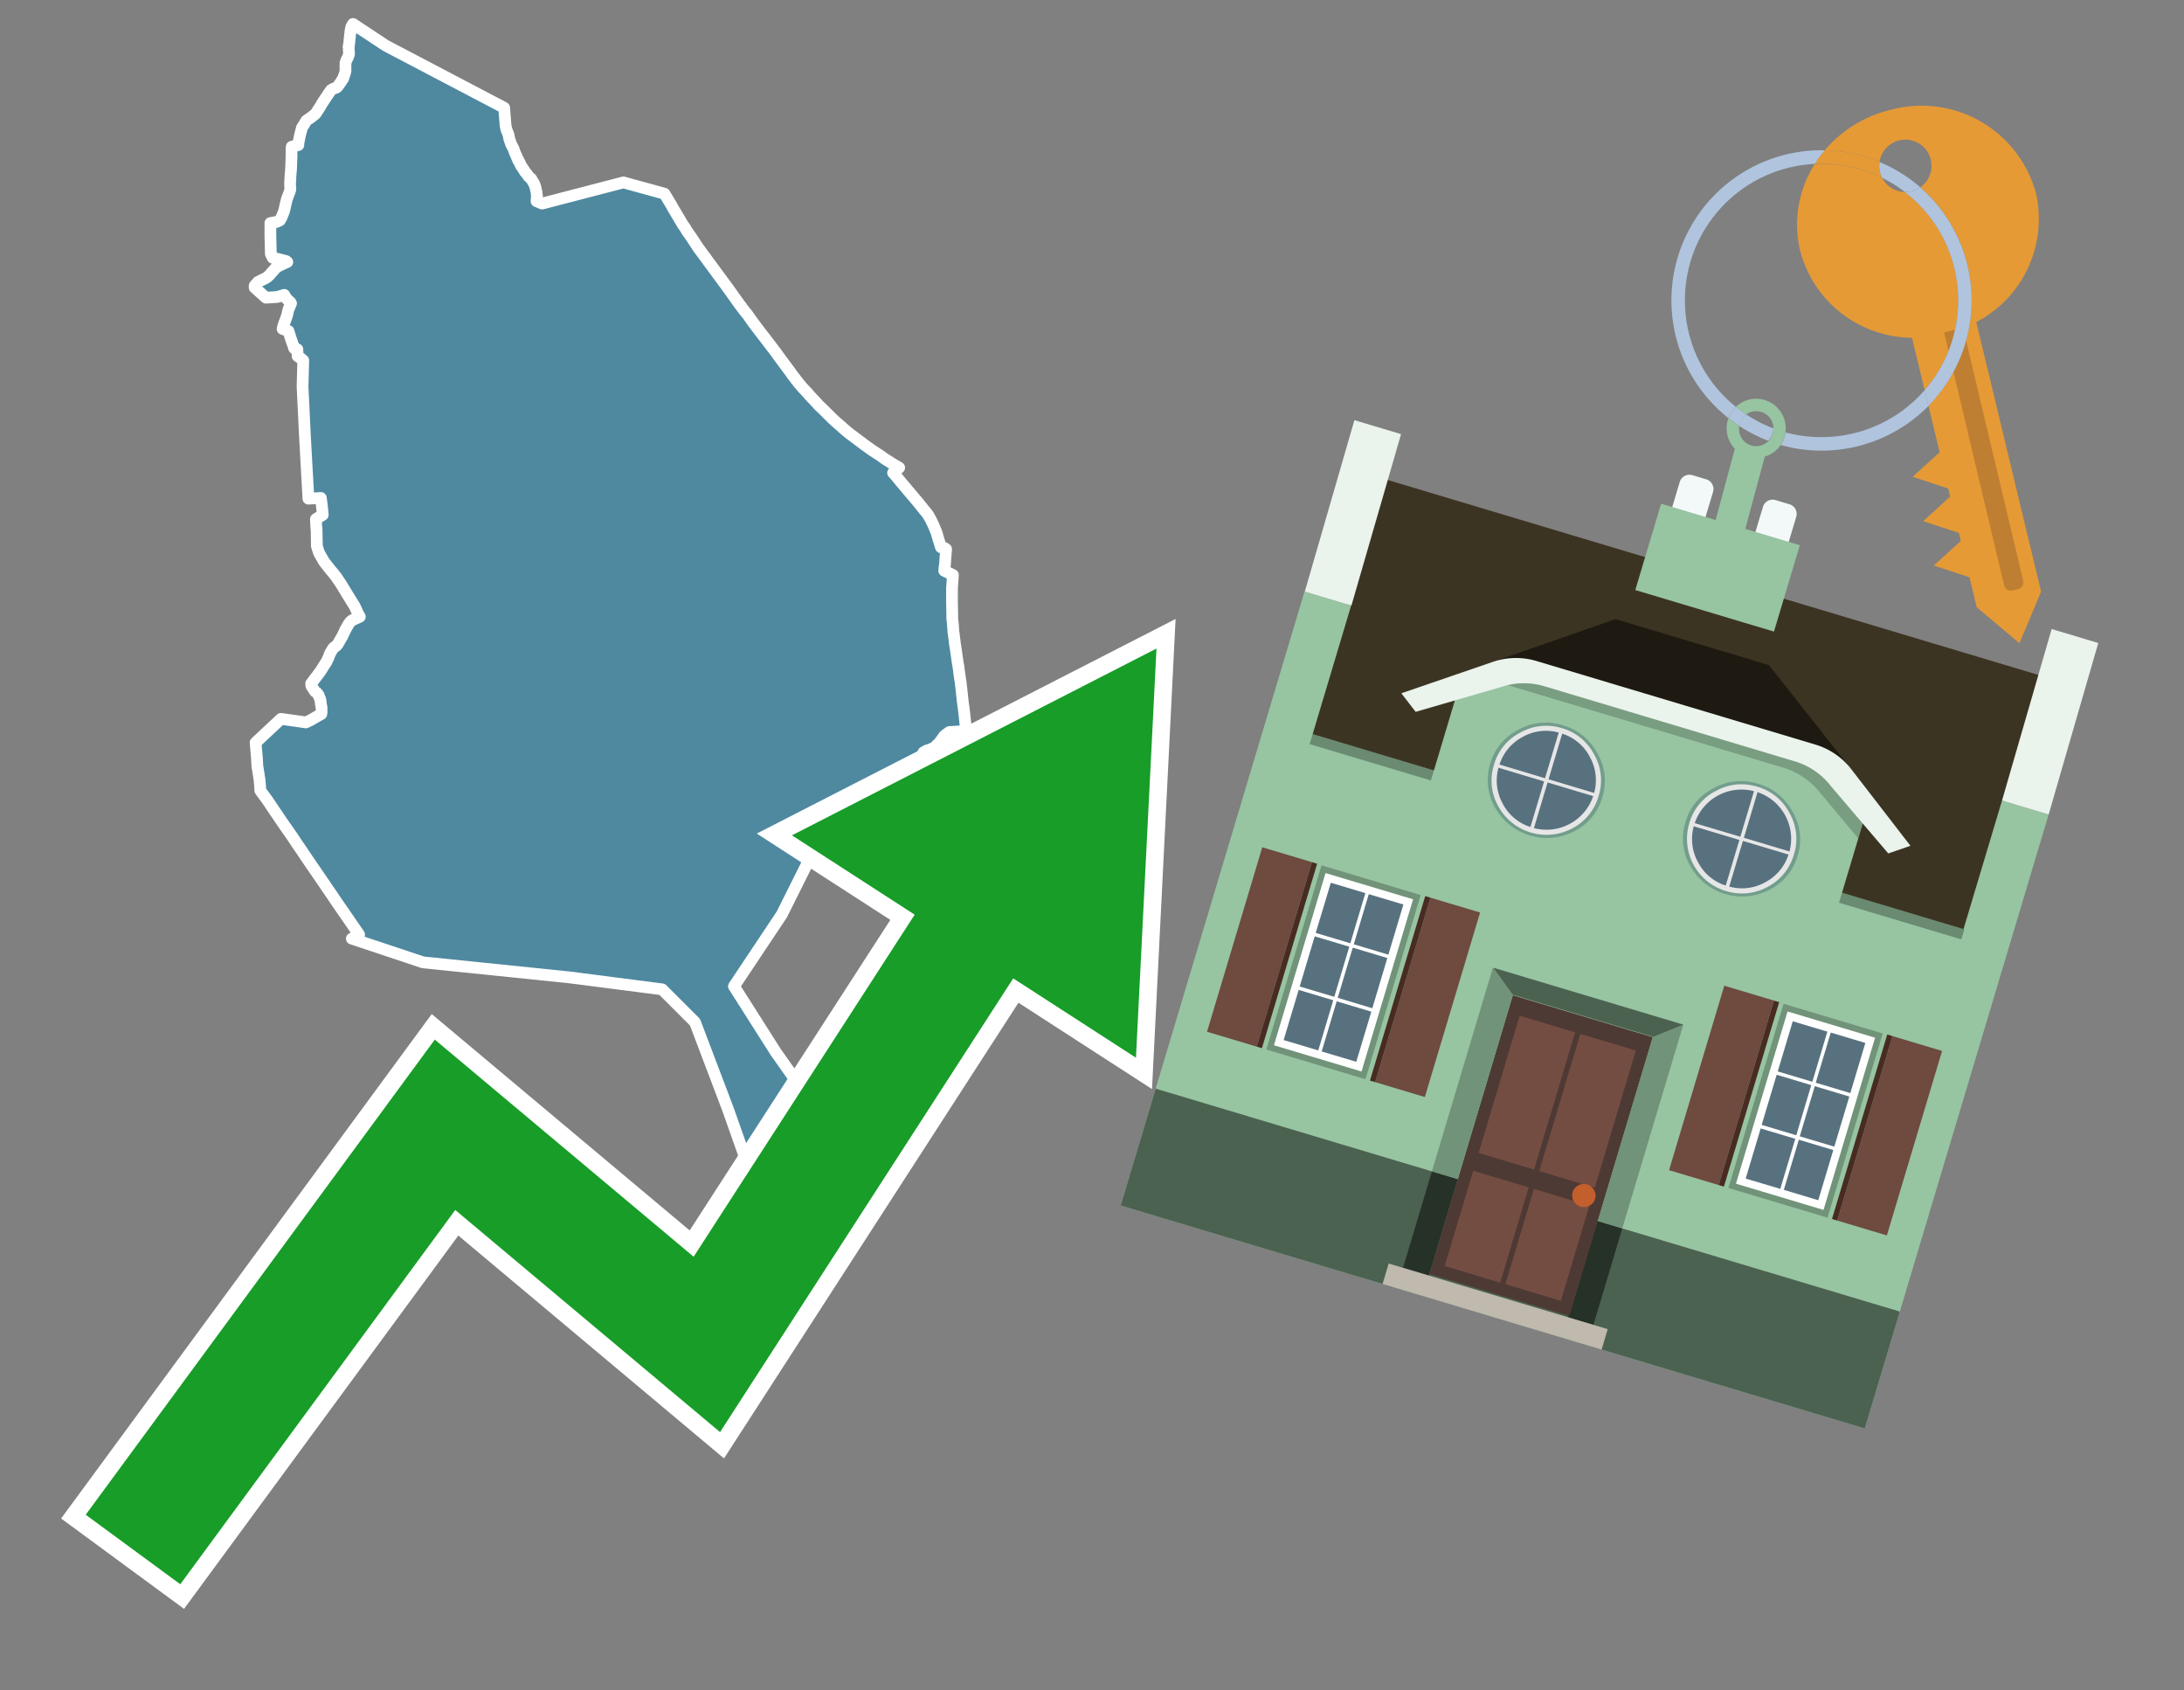 <svg id="Text" xmlns="http://www.w3.org/2000/svg" width="93.05" height="72" viewBox="0 0 93.05 72"><rect x="0" y="0" width="93.05" height="72" fill="#808080" stroke="none"/><polygon points="11.79,9.45 11.92,9.39 11.94,9.36 11.99,9.27 12.06,9.1 12.1,9 12.11,8.96 12.14,8.84 12.16,8.73 12.19,8.62 12.21,8.52 12.22,8.49 12.35,8.14 12.36,8.1 12.37,8.07 12.37,8.04 12.37,8.01 12.36,7.92 12.36,7.89 12.36,7.86 12.36,7.72 12.37,7.68 12.37,7.65 12.37,7.56 12.4,7.2 12.41,6.95 12.42,6.68 12.42,6.54 12.42,6.5 12.42,6.4 12.43,6.25 12.59,6.21 12.71,6.18 12.72,6.06 12.73,6 12.74,5.97 12.76,5.86 12.79,5.72 12.85,5.5 12.86,5.45 12.91,5.37 12.95,5.31 12.98,5.26 13.02,5.19 13.05,5.14 13.15,5.07 13.24,5.01 13.29,4.97 13.34,4.93 13.42,4.87 13.47,4.81 13.52,4.73 13.67,4.5 13.68,4.47 13.79,4.3 13.89,4.15 13.91,4.12 13.97,4.03 14.04,3.93 14.1,3.84 14.2,3.78 14.34,3.73 14.39,3.68 14.47,3.57 14.52,3.5 14.58,3.4 14.62,3.35 14.64,3.28 14.68,3.17 14.7,3.11 14.71,3.06 14.72,3.02 14.72,2.94 14.72,2.91 14.72,2.83 14.72,2.8 14.72,2.71 14.72,2.67 14.76,2.57 14.77,2.54 14.79,2.5 14.82,2.45 14.84,2.39 14.86,2.34 14.87,2.3 14.87,2.23 14.86,2.15 14.86,2.11 14.86,2.05 14.85,1.99 14.87,1.91 14.88,1.83 14.88,1.79 14.89,1.76 14.89,1.69 14.9,1.65 14.9,1.61 14.91,1.55 14.91,1.48 14.92,1.45 14.93,1.38 14.93,1.33 14.95,1.23 14.96,1.2 14.97,1.14 14.99,1.11 15.02,1.05 15.04,1.02 16.43,1.94 21.48,4.59 21.54,5.34 21.55,5.4 21.58,5.53 21.64,5.67 21.67,5.77 21.7,5.92 21.78,6.15 21.88,6.34 21.92,6.46 21.97,6.58 22,6.64 22.03,6.72 22.08,6.81 22.08,6.84 22.12,6.89 22.17,6.99 22.18,7.03 22.2,7.06 22.24,7.12 22.27,7.16 22.34,7.27 22.36,7.31 22.43,7.39 22.48,7.45 22.5,7.49 22.53,7.53 22.63,7.61 22.74,7.8 22.76,7.83 22.81,7.97 22.86,8.2 22.87,8.3 22.88,8.34 22.87,8.41 22.86,8.57 23.1,8.67 26.56,7.77 28.31,8.25 28.63,8.78 28.64,8.81 29.11,9.6 29.18,9.69 29.21,9.74 29.26,9.83 29.31,9.9 29.36,9.97 29.51,10.19 29.7,10.48 29.76,10.57 31.02,12.28 31.54,13.01 31.57,13.04 31.63,13.13 31.78,13.32 31.84,13.39 32.05,13.69 32.2,13.89 32.52,14.31 32.57,14.37 32.69,14.53 33.08,15.04 33.1,15.07 33.12,15.1 33.37,15.44 33.69,15.87 33.71,15.9 33.75,15.96 33.9,16.15 33.92,16.19 33.96,16.23 33.99,16.26 34.01,16.3 34.09,16.39 34.18,16.5 34.32,16.65 34.4,16.73 34.49,16.84 34.54,16.89 34.61,16.97 34.65,17.01 34.68,17.04 34.78,17.15 34.83,17.2 34.85,17.23 34.88,17.26 35.06,17.43 35.28,17.65 35.4,17.77 35.43,17.8 35.58,17.94 35.66,18.01 35.88,18.2 35.93,18.25 35.97,18.28 36,18.31 36.22,18.49 36.37,18.6 36.82,18.94 37,19.07 37.17,19.19 37.48,19.39 37.69,19.54 37.8,19.61 38.07,19.78 38.31,19.92 38.23,19.99 38.05,20.14 38.15,20.25 38.44,20.6 38.82,21.05 39.15,21.44 39.38,21.73 39.45,21.81 39.51,21.89 39.56,21.96 39.58,22 39.61,22.05 39.66,22.14 39.7,22.23 39.72,22.26 39.75,22.33 39.78,22.39 39.84,22.54 39.9,22.68 39.94,22.82 39.98,22.96 40,23.02 40.09,23.31 40.24,23.34 40.31,23.39 40.28,23.76 40.26,24.06 40.24,24.18 40.23,24.31 40.6,24.49 40.58,24.78 40.57,24.91 40.56,25.07 40.56,25.27 40.56,25.36 40.56,25.62 40.57,26.16 40.57,26.33 40.6,26.61 40.62,26.92 40.63,26.97 40.66,27.21 40.68,27.36 40.68,27.39 40.73,27.71 40.81,28.27 40.83,28.36 40.88,28.75 40.91,28.95 40.92,29 40.97,29.42 41.02,29.9 41.06,30.18 41.09,30.44 41.15,31.01 41.13,31.14 40.45,31.18 40.35,31.25 40.26,31.32 40.23,31.35 40.2,31.38 40.17,31.43 40.11,31.51 40.06,31.58 39.98,31.68 39.93,31.72 39.89,31.76 39.85,31.8 39.79,31.85 39.61,31.93 39.5,31.96 39.43,32 39.34,32.05 39.29,32.58 39.24,32.8 35.47,34.62 33.31,38.95 31.27,42.01 33.05,44.81 34.58,46.98 36.54,49.59 35.76,49.43 32.7,50.96 32.34,51 31.01,47.23 29.61,43.54 28.21,42.14 24.26,41.63 18.02,40.99 14.99,39.98 15.3,39.81 14.84,39.14 14.37,38.46 14.1,38.06 14.03,37.96 13.99,37.9 13.88,37.74 13.85,37.69 13.78,37.59 13.23,36.79 12.94,36.36 12.8,36.15 12.66,35.95 12.49,35.69 12.03,35.03 11.78,34.66 11.59,34.38 11.43,34.14 11.36,34.04 11.19,33.81 11.09,33.67 11.08,33.47 11.06,33.23 10.98,32.72 10.97,32.68 10.96,32.55 10.95,32.33 10.89,31.63 11.97,30.62 12.69,30.72 13.03,30.77 13.22,30.68 13.69,30.41 13.7,30.35 13.7,30.31 13.7,30.24 13.7,30.14 13.67,29.98 13.66,29.87 13.65,29.83 13.64,29.8 13.64,29.77 13.61,29.71 13.58,29.63 13.57,29.6 13.53,29.55 13.51,29.52 13.42,29.45 13.28,29.24 13.27,29.21 13.26,29.16 13.26,29.11 13.31,29.05 13.41,28.91 13.46,28.85 13.64,28.61 13.75,28.44 13.77,28.4 13.89,28.22 13.91,28.19 13.96,28.08 13.98,28.04 14,28 14.03,27.92 14.04,27.88 14.08,27.8 14.17,27.65 14.21,27.59 14.25,27.56 14.33,27.51 14.39,27.44 14.49,27.26 14.58,27.11 14.7,26.86 14.71,26.83 14.86,26.57 14.89,26.53 14.92,26.49 15,26.42 15.33,26.27 15.22,26.07 15.21,26.04 15.12,25.84 14.61,25.01 14.52,24.86 14.33,24.58 14.23,24.45 14.18,24.39 14.07,24.26 13.96,24.12 13.81,23.93 13.69,23.72 13.67,23.69 13.64,23.63 13.61,23.58 13.58,23.51 13.5,23.26 13.49,22.61 13.47,22.36 13.46,22.11 13.75,21.93 13.73,21.69 13.72,21.64 13.72,21.59 13.71,21.54 13.71,21.5 13.69,21.38 13.69,21.33 13.68,21.3 13.67,21.21 13.14,21.24 12.99,18.54 12.89,16.47 12.92,15.35 12.76,15.22 12.68,15.17 12.68,15.13 12.67,14.96 12.67,14.88 12.53,14.83 12.52,14.8 12.51,14.75 12.47,14.65 12.4,14.45 12.29,14.1 12.15,14.05 12.04,14.01 12.08,13.85 12.18,13.58 12.21,13.49 12.23,13.44 12.28,13.21 12.4,12.92 12.37,12.87 12.29,12.8 12.23,12.74 12.2,12.71 12.14,12.61 12.11,12.56 11.81,12.65 11.33,12.68 10.85,12.25 10.85,12.17 10.94,12.07 10.99,12.01 11.07,11.97 11.17,11.92 11.33,11.84 11.38,11.81 11.49,11.71 11.52,11.67 11.6,11.58 11.69,11.48 11.74,11.42 11.84,11.35 11.93,11.3 12,11.27 12.08,11.23 12.24,11.16 12.19,11.12 11.77,11.01 11.62,10.98 11.59,10.92 11.56,10.85 11.54,10.82 11.52,10.06 11.52,9.77 11.52,9.5 " fill="#4e89a0" stroke="#fff" stroke-linejoin="round" stroke-width="0.5"/><polygon points="49.272 27.624 33.741 35.58 38.97 38.959 29.553 53.529 18.525 44.281 3.652 64.518 7.681 67.479 19.396 51.538 30.678 60.999 43.169 41.673 48.398 45.053 49.272 27.624" fill="none" stroke="#fff" stroke-miterlimit="10" stroke-width="1.5"/><polygon points="49.272 27.624 33.741 35.58 38.97 38.959 29.553 53.529 18.525 44.281 3.652 64.518 7.681 67.479 19.396 51.538 30.678 60.999 43.169 41.673 48.398 45.053 49.272 27.624" fill="#179d28"/><path d="M80.19,7.577a1.16,1.16,0,0,1-.094-.251,1.114,1.114,0,0,1-.018-.429A6.367,6.367,0,0,0,77.743,6.4a5.269,5.269,0,0,0-.423.577c.1,0,.192-.007.288-.007A5.794,5.794,0,0,1,80.19,7.577Z" fill="#e69a35"/><path d="M77.608,6.4A6.394,6.394,0,0,0,73.64,17.81a1.26,1.26,0,0,1,.317-.48A5.821,5.821,0,0,1,77.32,6.981a5.269,5.269,0,0,1,.423-.577Z" fill="#b0c4de"/><path d="M84.2,13.72a4.962,4.962,0,0,0,2.545-5.48,5.047,5.047,0,0,0-6.179-3.566A5.322,5.322,0,0,0,77.743,6.4a6.367,6.367,0,0,1,2.335.493,1.114,1.114,0,1,1,1.736,1.084,6.392,6.392,0,0,1,.347,9.3l.479,1.985-.438.4-.716.648.92.3.6.2.082.341-.438.4-.716.648.92.3.605.2.082.341-.438.4-.716.649.92.3.605.2.307,1.274,1.821,1.534.921-2.2Z" fill="#e69a35"/><path d="M81.154,8.179a1.115,1.115,0,0,1-.964-.6,5.794,5.794,0,0,0-2.582-.6c-.1,0-.192,0-.288.007a4.783,4.783,0,0,0-.625,3.685,4.962,4.962,0,0,0,4.765,3.715L82,16.617a5.82,5.82,0,0,0-.846-8.438Z" fill="#e69a35"/><path d="M74.1,18.142a6.386,6.386,0,0,0,1.232.63.73.73,0,0,0,.224-.527h0a5.783,5.783,0,0,1-1.159-.593A.733.733,0,0,0,74.1,18.142Z" fill="#b0c4de"/><path d="M74.4,17.652q-.228-.152-.44-.322a1.26,1.26,0,0,0-.317.48c.148.117.3.228.46.332A.733.733,0,0,1,74.4,17.652Z" fill="#b0c4de"/><path d="M74.824,16.984a1.257,1.257,0,0,0-.867.346c.141.114.288.222.44.322a.731.731,0,0,1,1.159.593h0a.732.732,0,1,1-1.463,0,.7.7,0,0,1,.007-.1c-.158-.1-.312-.215-.46-.332a1.258,1.258,0,0,0,.273,1.3l-.979,3.635,1.275.341.98-3.639a1.266,1.266,0,0,0,.681-.5,1.249,1.249,0,0,0,.2-.538,1.328,1.328,0,0,0,.012-.168A1.262,1.262,0,0,0,74.824,16.984Z" fill="#97c4a1"/><path d="M85.974,25.1l-.226.053a.3.3,0,0,1-.362-.223l-2.56-10.777.81-.193L86.2,24.736A.3.3,0,0,1,85.974,25.1Z" fill="#bf7f32"/><path d="M80.1,7.326a1.16,1.16,0,0,0,.094.251,5.833,5.833,0,0,1,.964.6,1.137,1.137,0,0,0,.287-.031,1.108,1.108,0,0,0,.373-.167A6.371,6.371,0,0,0,80.078,6.9,1.114,1.114,0,0,0,80.1,7.326Z" fill="#b0c4de"/><path d="M77.608,18.618a5.836,5.836,0,0,1-1.534-.2,1.24,1.24,0,0,1-.2.537,6.4,6.4,0,0,0,6.291-1.666L82,16.617A5.807,5.807,0,0,1,77.608,18.618Z" fill="#b0c4de"/><path d="M81.814,7.981a1.108,1.108,0,0,1-.373.167,1.137,1.137,0,0,1-.287.031A5.82,5.82,0,0,1,82,16.617l.161.667a6.392,6.392,0,0,0-.347-9.3Z" fill="#b0c4de"/><polygon points="83.79 39.753 55.78 31.364 58.988 20.404 86.964 28.783 83.79 39.753 83.79 39.753" fill="#3c3422" fill-rule="evenodd"/><polygon points="81.705 53.32 87.284 34.692 85.297 34.097 83.656 39.575 55.926 31.269 57.567 25.791 55.579 25.196 47.746 51.348 79.451 60.844 81.705 53.32" fill="#97c4a1" fill-rule="evenodd"/><rect x="69.522" y="21.148" width="0.444" height="28.983" transform="translate(15.592 92.226) rotate(-73.326)" opacity="0.3"/><polygon points="87.284 34.692 85.297 34.097 87.411 26.793 89.398 27.388 87.284 34.692 87.284 34.692" fill="#eaf3ec" fill-rule="evenodd"/><polygon points="57.578 25.794 55.591 25.199 57.705 17.896 59.692 18.491 57.578 25.794 57.578 25.794" fill="#eaf3ec" fill-rule="evenodd"/><polygon points="79.451 60.844 80.943 55.865 49.238 46.369 47.747 51.348 79.451 60.844 79.451 60.844" fill="#4c6251" fill-rule="evenodd"/><path d="M71.566,20.528l-.522,1.743,1.418.425.523-1.744a.432.432,0,0,0-.289-.536l-.593-.177A.431.431,0,0,0,71.566,20.528Z" fill="#f3f9f8" fill-rule="evenodd"/><path d="M75.111,21.589l-.522,1.743,1.418.425.522-1.743a.43.43,0,0,0-.289-.536l-.593-.178A.43.43,0,0,0,75.111,21.589Z" fill="#f3f9f8" fill-rule="evenodd"/><polygon points="75.368 28.329 68.829 26.37 63.807 28.121 78.733 32.591 75.368 28.329" fill="#1e1a11"/><polygon points="78.248 32.422 64.442 28.287 62.236 28.998 60.064 36.247 77.453 41.455 79.651 34.116 78.248 32.422" fill="#97c4a1"/><path d="M77.74,32.516S65.088,28.725,65,28.7l-.938.43,11.892,3.562a3.175,3.175,0,0,1,1.532,1l1.685,2.02.327-1.09Z" fill-rule="evenodd" opacity="0.2"/><path d="M77.35,31.716,65.458,28.154a3.041,3.041,0,0,0-1.854.037l-3.9,1.339.611.79,3.626-1.054a3.045,3.045,0,0,1,1.855-.037l10.673,3.2A3.028,3.028,0,0,1,78,33.477l2.45,2.874.945-.325-2.518-3.26A3.036,3.036,0,0,0,77.35,31.716Z" fill="#eaf3ec"/><polygon points="76.683 23.223 70.773 21.453 69.671 25.132 75.581 26.902 76.683 23.223 76.683 23.223" fill="#97c4a1" fill-rule="evenodd"/><g id="Symbol_9_0_Layer2_0_MEMBER_8_MEMBER_21_MEMBER_0_FILL" data-name="Symbol 9 0 Layer2 0 MEMBER 8 MEMBER 21 MEMBER 0 FILL"><path d="M66.584,30.892a2.39,2.39,0,0,0-1.891.189,2.317,2.317,0,0,0-1.2,1.448A2.345,2.345,0,0,0,63.7,34.4a2.528,2.528,0,0,0,3.367,1.008,2.339,2.339,0,0,0,1.2-1.447,2.313,2.313,0,0,0-.208-1.87A2.394,2.394,0,0,0,66.584,30.892Z" fill="#729d8c"/></g><g id="Symbol_9_0_Layer2_0_MEMBER_8_MEMBER_21_MEMBER_1_FILL" data-name="Symbol 9 0 Layer2 0 MEMBER 8 MEMBER 21 MEMBER 1 FILL"><path d="M66.547,31.016a2.241,2.241,0,0,0-1.769.185,2.213,2.213,0,0,0-1.127,1.376,2.239,2.239,0,0,0,.185,1.768,2.341,2.341,0,0,0,3.145.942,2.234,2.234,0,0,0,1.126-1.376,2.207,2.207,0,0,0-.185-1.768A2.237,2.237,0,0,0,66.547,31.016Z" fill="#e6e6e6"/></g><g id="Symbol_9_0_Layer2_0_MEMBER_8_MEMBER_21_MEMBER_2_MEMBER_0_FILL" data-name="Symbol 9 0 Layer2 0 MEMBER 8 MEMBER 21 MEMBER 2 MEMBER 0 FILL"><path d="M65.787,33.284,63.843,32.7a2.036,2.036,0,0,0,.186,1.539,2.015,2.015,0,0,0,1.175.986Z" fill="#58717f"/></g><g id="Symbol_9_0_Layer2_0_MEMBER_8_MEMBER_21_MEMBER_2_MEMBER_1_FILL" data-name="Symbol 9 0 Layer2 0 MEMBER 8 MEMBER 21 MEMBER 2 MEMBER 1 FILL"><path d="M65.827,33.148l.582-1.944a2.01,2.01,0,0,0-1.523.178,2.037,2.037,0,0,0-1,1.183Z" fill="#58717f"/></g><g id="Symbol_9_0_Layer2_0_MEMBER_8_MEMBER_21_MEMBER_2_MEMBER_2_FILL" data-name="Symbol 9 0 Layer2 0 MEMBER 8 MEMBER 21 MEMBER 2 MEMBER 2 FILL"><path d="M67.878,33.91l-1.943-.582-.582,1.944a2.1,2.1,0,0,0,2.525-1.362Z" fill="#58717f"/></g><g id="Symbol_9_0_Layer2_0_MEMBER_8_MEMBER_21_MEMBER_2_MEMBER_3_FILL" data-name="Symbol 9 0 Layer2 0 MEMBER 8 MEMBER 21 MEMBER 2 MEMBER 3 FILL"><path d="M66.558,31.249l-.582,1.943,1.943.582a2.031,2.031,0,0,0-.186-1.539A2.009,2.009,0,0,0,66.558,31.249Z" fill="#58717f"/></g><g id="Symbol_9_0_Layer2_0_MEMBER_8_MEMBER_21_MEMBER_0_FILL-2" data-name="Symbol 9 0 Layer2 0 MEMBER 8 MEMBER 21 MEMBER 0 FILL"><path d="M74.9,33.384a2.4,2.4,0,0,0-1.891.189,2.316,2.316,0,0,0-1.2,1.448,2.341,2.341,0,0,0,.209,1.87A2.527,2.527,0,0,0,75.387,37.9a2.345,2.345,0,0,0,1.2-1.447,2.314,2.314,0,0,0-.209-1.87A2.389,2.389,0,0,0,74.9,33.384Z" fill="#729d8c"/></g><g id="Symbol_9_0_Layer2_0_MEMBER_8_MEMBER_21_MEMBER_1_FILL-2" data-name="Symbol 9 0 Layer2 0 MEMBER 8 MEMBER 21 MEMBER 1 FILL"><path d="M74.867,33.508a2.239,2.239,0,0,0-1.768.185,2.21,2.21,0,0,0-1.127,1.376,2.316,2.316,0,0,0,1.564,2.883,2.261,2.261,0,0,0,1.765-.173A2.237,2.237,0,0,0,76.428,36.4a2.209,2.209,0,0,0-.185-1.769A2.239,2.239,0,0,0,74.867,33.508Z" fill="#e6e6e6"/></g><g id="Symbol_9_0_Layer2_0_MEMBER_8_MEMBER_21_MEMBER_2_MEMBER_0_FILL-2" data-name="Symbol 9 0 Layer2 0 MEMBER 8 MEMBER 21 MEMBER 2 MEMBER 0 FILL"><path d="M74.107,35.776l-1.943-.582a2.031,2.031,0,0,0,.186,1.539,2.009,2.009,0,0,0,1.175.986Z" fill="#58717f"/></g><g id="Symbol_9_0_Layer2_0_MEMBER_8_MEMBER_21_MEMBER_2_MEMBER_1_FILL-2" data-name="Symbol 9 0 Layer2 0 MEMBER 8 MEMBER 21 MEMBER 2 MEMBER 1 FILL"><path d="M74.148,35.64,74.73,33.7a2.1,2.1,0,0,0-2.525,1.362Z" fill="#58717f"/></g><g id="Symbol_9_0_Layer2_0_MEMBER_8_MEMBER_21_MEMBER_2_MEMBER_2_FILL-2" data-name="Symbol 9 0 Layer2 0 MEMBER 8 MEMBER 21 MEMBER 2 MEMBER 2 FILL"><path d="M76.2,36.4l-1.943-.582-.582,1.944a2.015,2.015,0,0,0,1.523-.178A2.036,2.036,0,0,0,76.2,36.4Z" fill="#58717f"/></g><g id="Symbol_9_0_Layer2_0_MEMBER_8_MEMBER_21_MEMBER_2_MEMBER_3_FILL-2" data-name="Symbol 9 0 Layer2 0 MEMBER 8 MEMBER 21 MEMBER 2 MEMBER 3 FILL"><path d="M74.879,33.741,74.3,35.684l1.943.582a2.1,2.1,0,0,0-1.361-2.525Z" fill="#58717f"/></g><polygon points="51.426 43.946 53.542 44.58 55.896 36.723 53.78 36.089 51.426 43.946 51.426 43.946" fill="#6e4a3f" fill-rule="evenodd"/><polygon points="53.542 44.58 53.764 44.647 56.117 36.789 55.896 36.723 53.542 44.58 53.542 44.58" fill="#482b22" fill-rule="evenodd"/><polygon points="60.706 46.726 58.59 46.092 60.943 38.235 63.059 38.868 60.706 46.726 60.706 46.726" fill="#6e4a3f" fill-rule="evenodd"/><polygon points="58.59 46.092 58.368 46.026 60.722 38.168 60.943 38.235 58.59 46.092 58.59 46.092" fill="#482b22" fill-rule="evenodd"/><rect x="53.146" y="39.209" width="8.19" height="4.408" transform="translate(1.145 84.365) rotate(-73.326)" fill="#719379"/><polygon points="60.205 38.304 56.474 37.187 54.277 44.522 58.008 45.639 60.205 38.304 60.205 38.304" fill="#fff" fill-rule="evenodd"/><path d="M59.792,38.527l-.64,2.136-1.474-.442.639-2.135,1.475.441Zm-1.621-.485-.64,2.136-1.474-.442L56.7,37.6l1.474.442Zm-2.158,1.84,1.475.441-.64,2.136-1.474-.441.639-2.136Zm-.683,2.282,1.474.441-.639,2.136L54.69,44.3l.64-2.135Zm.981,2.621.639-2.136,1.475.442-.64,2.135-1.474-.441Zm2.158-1.84L56.994,42.5l.64-2.136,1.474.442-.639,2.136Z" fill="#58717f" fill-rule="evenodd"/><polygon points="80.39 52.621 78.274 51.988 80.628 44.13 82.743 44.764 80.39 52.621 80.39 52.621" fill="#6e4a3f" fill-rule="evenodd"/><polygon points="78.274 51.988 78.053 51.921 80.406 44.064 80.628 44.13 78.274 51.988 78.274 51.988" fill="#482b22" fill-rule="evenodd"/><polygon points="71.111 49.842 73.227 50.476 75.58 42.619 73.464 41.985 71.111 49.842 71.111 49.842" fill="#6e4a3f" fill-rule="evenodd"/><polygon points="73.227 50.476 73.448 50.542 75.802 42.685 75.58 42.619 73.227 50.476 73.227 50.476" fill="#482b22" fill-rule="evenodd"/><rect x="72.83" y="45.105" width="8.19" height="4.408" transform="translate(9.534 107.426) rotate(-73.326)" fill="#719379"/><polygon points="76.159 43.083 79.889 44.2 77.692 51.535 73.962 50.418 76.159 43.083 76.159 43.083" fill="#fff" fill-rule="evenodd"/><path d="M76.381,43.5l1.475.442-.64,2.135-1.475-.441.64-2.136ZM78,43.981l1.474.442-.64,2.136-1.474-.442L78,43.981Zm.791,2.724-.64,2.135L76.679,48.4l.64-2.136,1.474.442Zm-.684,2.282-.639,2.135L76,50.68l.64-2.135,1.474.442Zm-2.26,1.65L74.375,50.2l.639-2.135,1.475.441-.64,2.136Zm-.791-2.724.64-2.135,1.474.441-.639,2.136-1.475-.442Z" fill="#58717f" fill-rule="evenodd"/><polygon points="67.888 56.431 69.118 52.323 68.019 51.994 66.789 56.102 67.888 56.431 67.888 56.431" fill="#263128" fill-rule="evenodd"/><polygon points="60.877 54.331 62.108 50.223 61.007 49.894 59.776 54.002 60.877 54.331 60.877 54.331" fill="#263128" fill-rule="evenodd"/><g id="Symbol_9_0_Layer2_0_MEMBER_8_MEMBER_12_MEMBER_0_FILL" data-name="Symbol 9 0 Layer2 0 MEMBER 8 MEMBER 12 MEMBER 0 FILL"><path d="M70.418,44.178l-5.965-1.786L60.9,54.27l5.964,1.786Z" fill="#4e3a34"/></g><g id="Symbol_9_0_Layer2_0_MEMBER_8_MEMBER_12_MEMBER_1_MEMBER_0_FILL" data-name="Symbol 9 0 Layer2 0 MEMBER 8 MEMBER 12 MEMBER 1 MEMBER 0 FILL"><path d="M65.358,49.815l1.75-5.843-2.363-.708L63,49.107Z" fill="#744d42"/></g><g id="Symbol_9_0_Layer2_0_MEMBER_8_MEMBER_12_MEMBER_1_MEMBER_1_FILL" data-name="Symbol 9 0 Layer2 0 MEMBER 8 MEMBER 12 MEMBER 1 MEMBER 1 FILL"><path d="M67.331,44.039l-1.75,5.842,2.364.708,1.75-5.842Z" fill="#744d42"/></g><g id="Symbol_9_0_Layer2_0_MEMBER_8_MEMBER_12_MEMBER_2_MEMBER_0_FILL" data-name="Symbol 9 0 Layer2 0 MEMBER 8 MEMBER 12 MEMBER 2 MEMBER 0 FILL"><path d="M63.915,54.633l1.215-4.058-2.363-.707-1.215,4.057Z" fill="#744d42"/></g><g id="Symbol_9_0_Layer2_0_MEMBER_8_MEMBER_12_MEMBER_2_MEMBER_1_FILL" data-name="Symbol 9 0 Layer2 0 MEMBER 8 MEMBER 12 MEMBER 2 MEMBER 1 FILL"><path d="M66.5,55.407l1.215-4.057-2.363-.708L64.138,54.7Z" fill="#744d42"/></g><g id="Symbol_9_0_Layer2_0_MEMBER_8_MEMBER_13_FILL" data-name="Symbol 9 0 Layer2 0 MEMBER 8 MEMBER 13 FILL"><path d="M67.959,51.058a.439.439,0,0,0-.045-.367.487.487,0,0,0-.669-.2.445.445,0,0,0-.239.282.457.457,0,0,0,.041.378.481.481,0,0,0,.293.242.459.459,0,0,0,.377-.042A.453.453,0,0,0,67.959,51.058Z" fill="#c35e2d"/></g><g id="Symbol_9_0_Layer2_0_MEMBER_8_MEMBER_14_FILL" data-name="Symbol 9 0 Layer2 0 MEMBER 8 MEMBER 14 FILL"><path d="M64.557,42.047l-.951-.833-2.6,8.68,1.1.329Z" fill="#719379"/></g><g id="Symbol_9_0_Layer2_0_MEMBER_8_MEMBER_15_FILL" data-name="Symbol 9 0 Layer2 0 MEMBER 8 MEMBER 15 FILL"><path d="M71.718,43.643l-1.2.19L68.072,52.01l1.046.313Z" fill="#719379"/></g><g id="Symbol_9_0_Layer2_0_MEMBER_8_MEMBER_16_FILL" data-name="Symbol 9 0 Layer2 0 MEMBER 8 MEMBER 16 FILL"><path d="M63.627,41.22l.836,1.156,5.961,1.786,1.294-.519Z" fill="#4c6251"/></g><polygon points="58.905 54.69 59.166 53.819 68.498 56.614 68.237 57.485 58.905 54.69 58.905 54.69" fill="#c0b9ad" fill-rule="evenodd"/></svg>